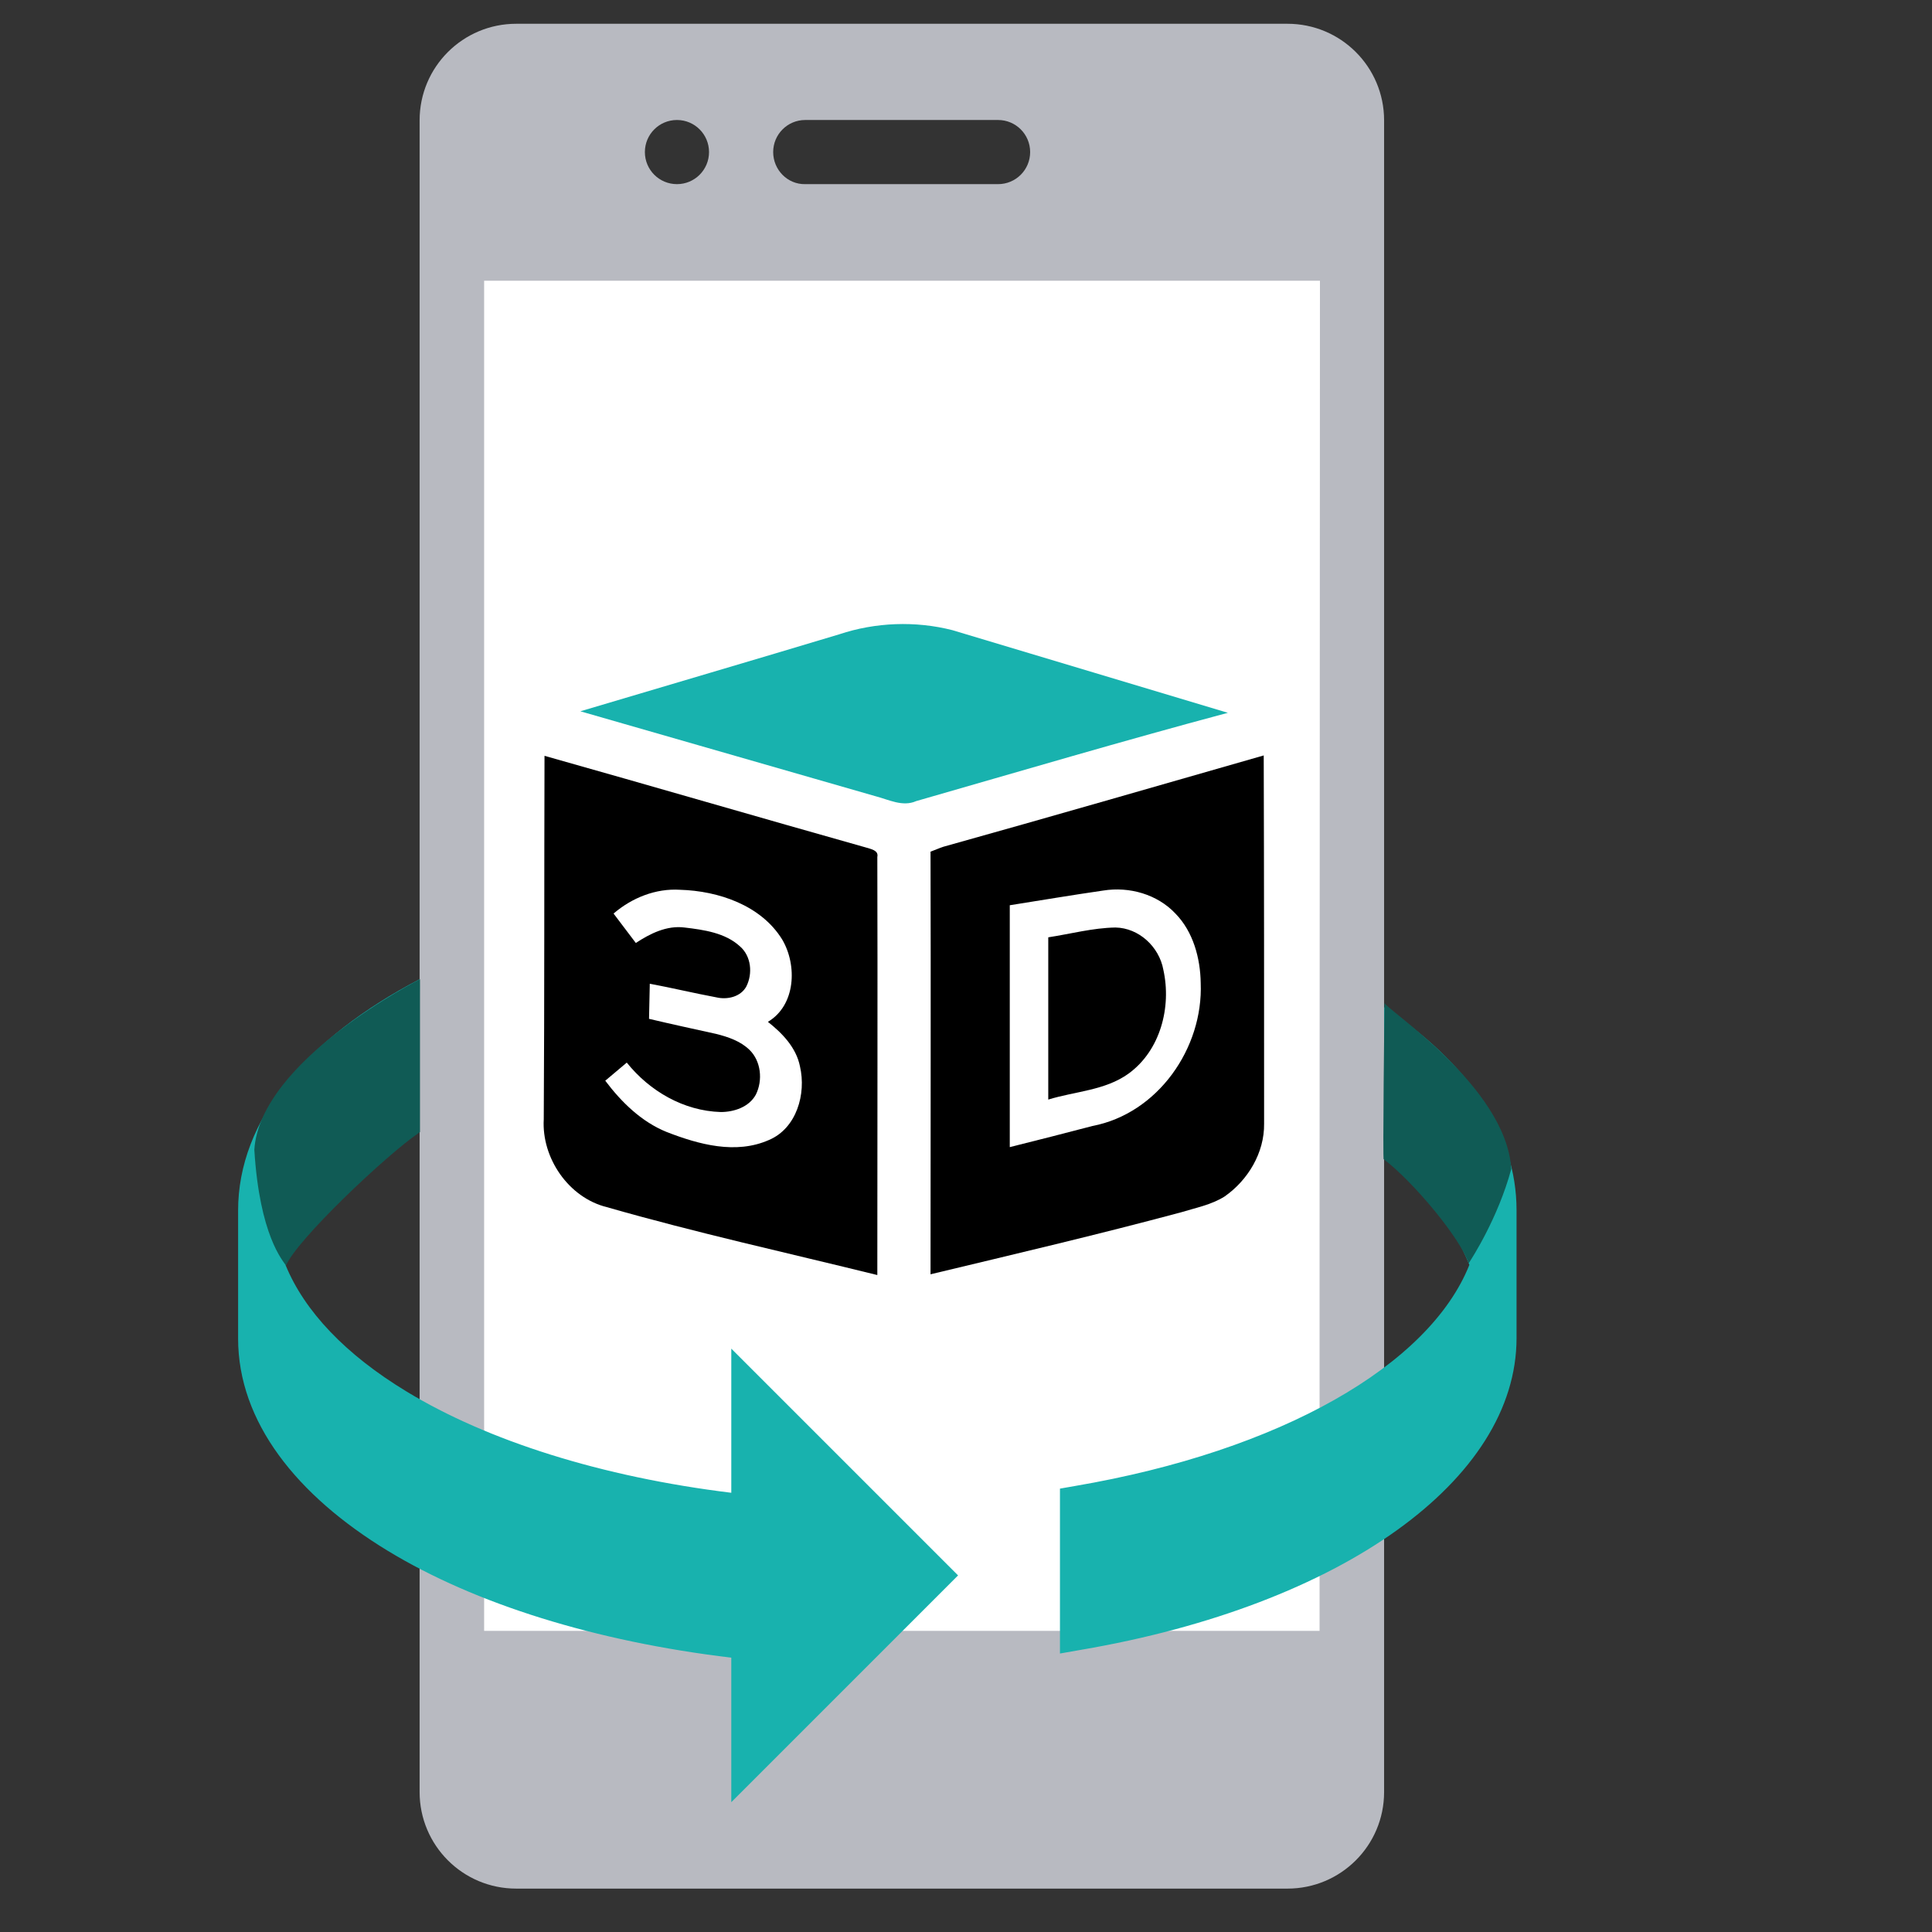<?xml version="1.0" encoding="utf-8"?>
<!-- Generator: Adobe Illustrator 21.0.0, SVG Export Plug-In . SVG Version: 6.00 Build 0)  -->
<svg version="1.1" id="Layer_1" xmlns="http://www.w3.org/2000/svg" xmlns:xlink="http://www.w3.org/1999/xlink" x="0px" y="0px"
	 viewBox="0 0 512 512" style="enable-background:new 0 0 512 512;" xml:space="preserve">
<rect x="0" y="0" width="512" height="512" fill="#333333" stroke="none"/>
<style type="text/css">
	.st0{fill:#FFFFFF;}
	.st1{fill:#B8BAC1;}
	.st2{fill:#18B2AE;}
	.st3{fill:#105B55;}
</style>
<rect x="113.4" y="65.3" class="st0" width="248.4" height="371.1"/>
<path class="st1" d="M341.2,6.3H136.8c-14.1,0-25.6,11.4-25.6,25.6v443c0,14.1,11.4,25.6,25.6,25.6h204.4
	c14.1,0,25.6-11.4,25.6-25.6v-443C366.8,17.7,355.3,6.3,341.2,6.3z M204.9,40.3c0-4.7,3.8-8.5,8.5-8.5h51.1c4.7,0,8.5,3.8,8.5,8.5
	l0,0c0,4.7-3.8,8.5-8.5,8.5h-51.1C208.7,48.9,204.9,45,204.9,40.3L204.9,40.3z M179.4,31.8c4.7,0,8.5,3.8,8.5,8.5s-3.8,8.5-8.5,8.5
	s-8.5-3.8-8.5-8.5S174.7,31.8,179.4,31.8z M239,483.3c-9.4,0-17-7.6-17-17s7.6-17,17-17s17,7.6,17,17
	C256,475.7,248.4,483.3,239,483.3z M349.7,330v102.2H128.3V330V74.4h221.5L349.7,330L349.7,330z"/>
<rect x="199" y="440.3" class="st1" width="67" height="52"/>
<path class="st2" d="M111.2,259.5c-29.9,15.6-48.1,37.2-48.1,61.3v33.9c0,22.1,15.5,41.6,39.7,56.3c23.2,14.1,55,24,91,28.3v38.3
	l8.3-8.3l51.8-51.8l-60.1-60.1v38.2c-34.4-4.2-64.6-13.8-86-26.8c-16.2-9.8-27.1-21.3-32.1-33.5c5.4-13.4,35.4-35.5,35.4-35.4
	s0-11,0-11c-16.9,8.9-30.1,19.6-38.4,31.7c0.1-19,14.7-36.6,38.4-50.1C111.3,260.9,111.2,259.5,111.2,259.5z M366.8,279
	c15.9,12,25.3,26.3,25.4,41.6c-6-8.8-14.7-16.9-25.4-24.1l0.6,9.1c10.6,8,18.1,20,22,29.6c-10.6,26.6-50,49.3-104.5,58.6l-4,0.7
	v43.7l5.7-1c69-11.8,115.3-45,115.3-82.6v-33.9c0-20.5-12.9-39.1-35.1-53.8L366.8,279L366.8,279z"/>
<path class="st3" d="M75.8,335.4c-0.8-1.3-7-7.9-8.4-30.7c1.5-23.8,43.9-45.2,43.9-45.2s0,40.4,0,40.5
	C102.4,306,78.4,328.8,75.8,335.4z"/>
<path class="st3" d="M389.2,334.8c0.8-1.2,7.8-12,11.3-25c-1.3-22-34.1-42.9-33.6-44.1c0,0-0.5,42.9-0.2,41.5
	C374.7,313.3,387.1,328.3,389.2,334.8z"/>
<g>
	<g>
		<path class="st2" d="M222.4,168.1c9.6-3.2,20.2-3.6,30-1.1c24.4,7.3,48.7,14.6,73,21.9c-27.7,7.4-55.1,15.5-82.6,23.4
			c-3.6,1.6-7.3-0.4-10.8-1.3c-26.1-7.5-52.1-15-78.2-22.5C176.6,181.7,199.5,175,222.4,168.1z"/>
	</g>
	<g>
		<g>
			<path d="M144.3,200.3c28.4,8,56.8,16.3,85.2,24.3c1.2,0.4,3.4,0.7,3,2.5c0.1,36.9,0,73.9,0,110.8c-23.9-5.9-48-11.2-71.7-18
				c-10.1-2.5-17.3-13-16.7-23.3C144.3,264.5,144.2,232.3,144.3,200.3z M162.6,242.1c2,2.6,3.9,5.2,5.9,7.8
				c3.8-2.5,8.2-4.7,12.9-4.1c5.1,0.6,10.8,1.4,14.7,5c3,2.6,3.4,7.2,1.7,10.6c-1.5,2.8-5.1,3.6-8,2.9c-5.9-1.1-11.7-2.5-17.6-3.6
				c-0.1,3.1-0.1,6.2-0.2,9.3c5.9,1.4,11.9,2.7,17.8,4c3.2,0.8,6.4,1.9,8.8,4.2c3.1,3,3.6,8.1,1.7,11.9c-1.8,3.3-5.8,4.6-9.3,4.6
				c-9.8-0.3-18.8-5.5-24.9-13.1c-1.9,1.6-3.8,3.2-5.7,4.8c4.3,5.7,9.6,10.9,16.3,13.6c8.5,3.3,18.3,6,27.1,2.1
				c7.3-3.1,9.9-12.2,8.2-19.5c-1-5-4.7-8.8-8.5-11.8c7.4-4.4,7.8-15,3.8-21.8c-5.6-9.1-16.9-12.9-27.1-13.2
				C173.8,235.4,167.5,237.9,162.6,242.1z"/>
		</g>
		<g>
			<path d="M250,224.4c28.3-7.9,56.6-16.1,84.9-24.2c0.1,32.5,0.1,65.1,0.1,97.6c0.1,7.7-4.3,15-10.5,19.3c-3.5,2.2-7.7,3-11.6,4.2
				c-22,5.9-44.2,11.1-66.3,16.4c0-37.3,0.1-74.7,0-112C247.7,225.3,248.8,224.8,250,224.4z M292.4,236c-8.3,1.2-16.6,2.6-24.8,3.9
				c0,21.4,0,42.8,0,64.1c7.3-1.8,14.6-3.7,21.9-5.6c17.3-3.3,29.4-20.6,28.7-37.9c-0.1-6.6-2-13.6-6.7-18.4
				C306.7,237,299.3,234.9,292.4,236z"/>
		</g>
		<path d="M277.8,248.4c5.9-0.9,11.8-2.5,17.8-2.6c6.2,0.1,11.6,5.1,12.7,11.2c2.2,9.9-0.8,21.4-9.2,27.5
			c-6.2,4.5-14.2,4.7-21.3,6.9C277.8,277.1,277.8,262.8,277.8,248.4z"/>
	</g>
</g>
</svg>
